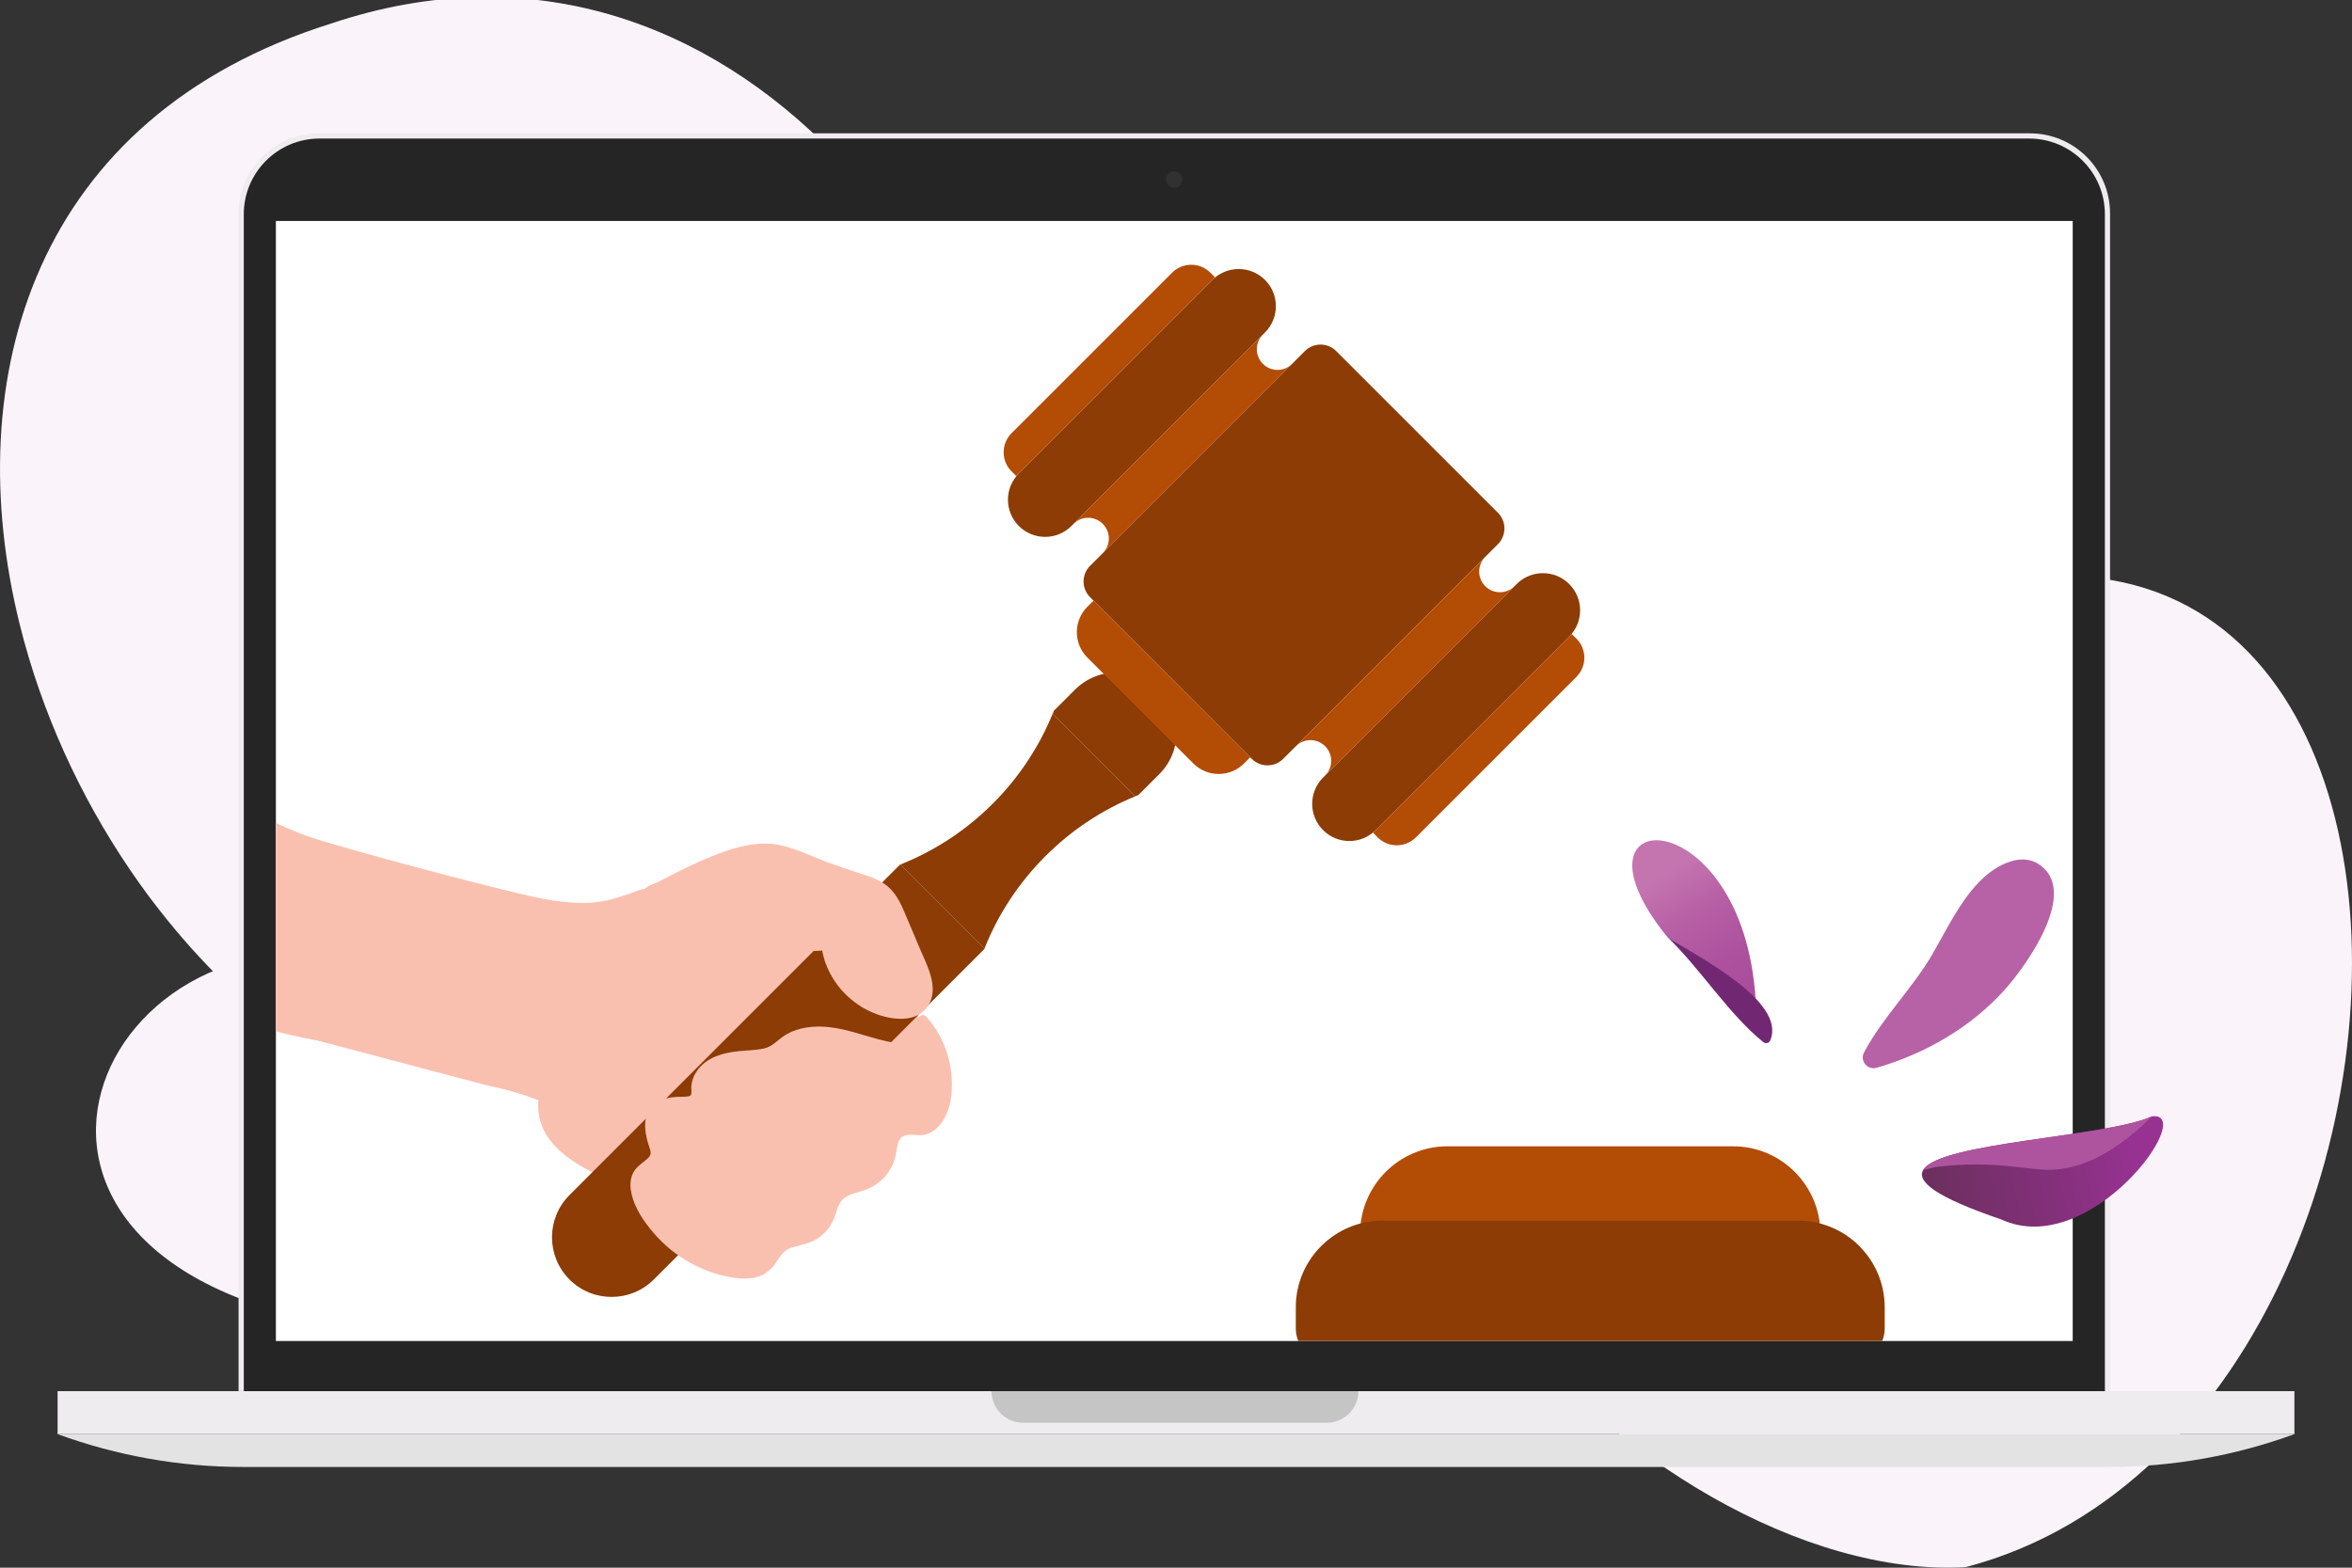 <svg width="600" height="400" viewBox="0 0 600 400" fill="none" xmlns="http://www.w3.org/2000/svg">
<rect x="0" y="0" width="600" height="400" fill="#333333" stroke="none"/>
<g clip-path="url(#clip0_20747_176404)">
<path d="M394.49 214.47C299.9 278.89 418.88 404.48 501.43 399.87C653.51 360.04 638.36 0.43 394.49 214.47Z" fill="#FAF3F9"/>
<path d="M89.59 338.54C136.98 344.85 131.24 260.46 97.67 245.76C25.15 225.73 -18.67 322.35 89.59 338.54Z" fill="#FAF3F9"/>
<path d="M194.9 284.62C160.77 296.9 128.19 293.68 99.79 280.5C90.31 276.1 81.29 270.59 72.83 264.17C60.2 254.59 48.83 243 39.02 230.07C38.56 229.47 38.11 228.87 37.66 228.27C36.14 226.22 34.66 224.13 33.22 222.01C20.23 202.93 10.54 181.45 5.08 159.52C-10.63 96.49 8.57 29.8 84.57 5.97C135.65 -11.14 180.62 6.1 212.83 39.29C214.88 41.39 216.86 43.56 218.8 45.78C223.08 50.69 227.09 55.89 230.82 61.32C232.92 64.37 234.93 67.48 236.85 70.67C250.54 93.4 259.66 119.5 263.07 145.74C270.35 201.87 251.41 258.64 194.9 284.63V284.62Z" fill="#FAF3F9"/>
<path d="M585.31 354.96H14.69V365.92H585.31V354.96Z" fill="#EEECEE"/>
<path d="M537.98 374.3H62.02C45.87 374.3 29.85 371.46 14.69 365.92H585.31C570.14 371.46 554.12 374.3 537.98 374.3Z" fill="#E3E3E3"/>
<path d="M81.29 34.02H517.85C529.12 34.02 538.28 43.17 538.28 54.45V354.95H60.86V54.45C60.86 43.18 70.01 34.02 81.29 34.02Z" fill="#EEECEE"/>
<path d="M81.51 35.35H517.64C528.3 35.35 536.96 44.01 536.96 54.67V354.96H62.19V54.67C62.19 44.01 70.85 35.35 81.51 35.35Z" fill="#262526"/>
<path d="M252.931 354.96H346.531C346.531 359.41 342.921 363.02 338.471 363.02H260.991C256.541 363.02 252.931 359.41 252.931 354.96Z" fill="#C5C5C5"/>
<path d="M299.571 47.91C300.731 47.91 301.671 46.97 301.671 45.81C301.671 44.65 300.731 43.71 299.571 43.71C298.411 43.71 297.471 44.65 297.471 45.81C297.471 46.97 298.411 47.91 299.571 47.91Z" fill="#313131"/>
<path d="M528.751 56.38H70.381V342.16H528.751V56.38Z" fill="white"/>
<path d="M165.37 228.49C164.05 232.6 162.65 236.68 161.23 240.77C158.93 247.37 156.58 253.95 154.27 260.54C154.06 261.13 153.85 261.73 153.64 262.32C151.24 269.11 148.84 275.91 145.74 282.4C145.78 283.32 144.82 284.28 143.76 283.72C141.66 282.59 139.52 281.6 137.33 280.74C133.16 279.08 128.84 277.88 124.39 276.96C123.2 276.72 81.75 265.64 80.56 265.41H80.52C78.67 265.05 76.81 264.69 74.97 264.28C74.24 264.12 73.52 263.95 72.81 263.78H72.78C72.08 263.59 71.36 263.41 70.66 263.21C70.57 263.18 70.47 263.15 70.37 263.14V209.97C72.77 211.12 75.24 212.16 77.73 213.11C84.96 215.83 132.78 228.61 140.45 229.68C144.24 230.21 148.17 230.64 151.99 230.2C155.96 229.76 159.76 228.32 163.5 226.96C163.7 226.89 163.9 226.86 164.06 226.89C164.13 226.89 164.2 226.89 164.27 226.9C164.31 226.9 164.36 226.91 164.41 226.91C165.08 227.05 165.64 227.64 165.35 228.48L165.37 228.49Z" fill="#FAC0AF"/>
<path d="M225.45 275.4C221.8 277.98 217.73 279.97 213.73 281.93C209.7 283.9 205.61 285.76 201.49 287.51C193.24 291.02 184.84 294.16 176.42 297.22C175.79 297.45 175.15 297.68 174.52 297.93C173.29 299.18 172.03 300.4 170.69 301.49C168.61 303.18 166.21 303.51 163.61 303.26C158.57 302.79 153.88 300.69 149.49 298.27C144.89 295.72 140.36 292.4 138.29 287.39C136.29 282.56 137.56 277.27 139.58 272.67C141.95 267.27 145.64 262.81 149.75 258.68C149.76 258.59 149.78 258.5 149.78 258.42C150.26 254.32 151.05 250.43 153.43 246.99C154.65 245.23 156.02 243.58 156.92 241.63C157.68 239.96 158.12 238.15 158.61 236.39C159.61 232.82 160.9 229.36 163.98 227.08C167.14 224.73 171.21 224.05 175.05 223.77C179.03 223.47 183.04 223.73 186.99 224.31C191.05 224.89 195.06 225.86 199 227.03C203.07 228.25 207.12 229.75 210.72 232.03C218.39 236.88 222.99 244.95 229.28 251.27C229.43 251.42 229.54 251.59 229.6 251.75C229.95 251.7 230.32 251.78 230.66 252.07C231.96 253.17 232.91 254.56 233.53 256.12C234.78 259.29 234.59 262.97 233.37 266.11C231.87 270.01 228.8 273 225.45 275.37V275.4Z" fill="#FAC0AF"/>
<path d="M382.13 138.84L327.34 193.63C325.13 195.84 321.55 195.84 319.34 193.63L278.08 152.37C275.87 150.16 275.87 146.57 278.08 144.37L332.87 89.58C335.08 87.37 338.67 87.37 340.87 89.58L382.13 130.84C384.34 133.05 384.33 136.63 382.13 138.84Z" fill="#8C3C04"/>
<path d="M400.31 162.43L350.93 211.81C347.23 215.51 341.23 215.52 337.52 211.81C333.82 208.11 333.82 202.1 337.52 198.4L386.9 149.02C390.6 145.32 396.61 145.32 400.31 149.02C402.16 150.87 403.09 153.3 403.09 155.73C403.09 158.16 402.16 160.58 400.31 162.43Z" fill="#8C3C04"/>
<path d="M259.911 120.8L309.291 71.42C312.991 67.72 318.991 67.71 322.701 71.42C326.411 75.13 326.401 81.13 322.701 84.83L273.321 134.21C269.621 137.91 263.611 137.91 259.911 134.21C258.061 132.36 257.131 129.93 257.131 127.5C257.131 125.07 258.061 122.65 259.911 120.8Z" fill="#8C3C04"/>
<path d="M290.36 202.89L289.84 203.41L289.61 203.18C289.86 203.08 290.11 202.99 290.35 202.89H290.36Z" fill="#E6F3EF"/>
<path d="M251.13 242.05L251.16 242.08L251.08 242.16C251.08 242.16 251.11 242.08 251.13 242.04V242.05Z" fill="#E6F3EF"/>
<path d="M229.64 220.55L229.67 220.58C229.67 220.58 229.6 220.61 229.57 220.61L229.64 220.54V220.55Z" fill="#E6F3EF"/>
<path d="M268.54 182.09L268.32 181.87L268.83 181.36C268.74 181.6 268.64 181.84 268.54 182.09Z" fill="#E6F3EF"/>
<path d="M251.09 242.16L166.79 326.46C160.85 332.4 151.21 332.4 145.27 326.46C139.33 320.51 139.33 310.87 145.27 304.93L229.58 220.62C229.58 220.62 229.64 220.6 229.68 220.59L251.14 242.05C251.14 242.05 251.11 242.13 251.09 242.17V242.16Z" fill="#8C3C04"/>
<path d="M229.67 220.59C229.67 220.59 229.6 220.62 229.57 220.62L229.64 220.55L229.67 220.58V220.59Z" fill="#E6F3EF"/>
<path d="M251.171 242.08L251.091 242.16C251.091 242.16 251.121 242.08 251.141 242.04L251.171 242.07V242.08Z" fill="#E6F3EF"/>
<path d="M229.671 220.59C238.251 217.18 246.301 212 253.251 205.06C260.031 198.28 265.121 190.45 268.541 182.1L289.621 203.18C281.271 206.59 273.441 211.69 266.661 218.47C259.721 225.41 254.541 233.47 251.131 242.05L229.671 220.59Z" fill="#8C3C04"/>
<path d="M295.71 197.54L290.36 202.89C290.11 202.99 289.86 203.08 289.62 203.18L268.54 182.1C268.64 181.85 268.74 181.61 268.83 181.37L274.19 176.01C280.14 170.06 289.78 170.06 295.72 176.01C301.66 181.96 301.66 191.6 295.72 197.55L295.71 197.54Z" fill="#8C3C04"/>
<path d="M268.54 182.09L268.32 181.87L268.83 181.36C268.74 181.6 268.64 181.84 268.54 182.09Z" fill="#E6F3EF"/>
<path d="M290.36 202.89L289.84 203.41L289.61 203.18C289.86 203.08 290.11 202.99 290.35 202.89H290.36Z" fill="#E6F3EF"/>
<path d="M400.967 161.769L402.155 162.957C404.842 165.644 404.842 170.014 402.154 172.701L361.192 213.664C358.505 216.351 354.135 216.351 351.448 213.664L350.26 212.476L400.974 161.762L400.967 161.769Z" fill="#B34C05"/>
<path d="M386.36 149.56L338.05 197.87C340.11 195.81 340.11 192.47 338.05 190.4C335.99 188.33 332.64 188.33 330.58 190.4L378.89 142.09C376.83 144.15 376.82 147.5 378.89 149.57C380.95 151.63 384.3 151.63 386.36 149.57V149.56Z" fill="#B34C05"/>
<path d="M259.24 121.463L258.052 120.275C255.365 117.588 255.365 113.218 258.052 110.531L299.015 69.568C301.702 66.881 306.072 66.881 308.759 69.568L309.947 70.756L259.24 121.463Z" fill="#B34C05"/>
<path d="M273.851 133.67L322.161 85.36C320.101 87.42 320.101 90.76 322.161 92.83C324.231 94.9 327.571 94.9 329.631 92.83L281.321 141.14C283.381 139.08 283.391 135.73 281.321 133.66C279.261 131.6 275.911 131.6 273.851 133.66V133.67Z" fill="#B34C05"/>
<path d="M278.962 153.267L318.928 193.232L317.358 194.802C313.787 198.373 307.989 198.373 304.418 194.802L277.385 167.769C273.814 164.198 273.814 158.4 277.385 154.829L278.955 153.26L278.962 153.267Z" fill="#B34C05"/>
<path d="M215.32 305.73C213.71 307.03 213.42 309.39 212.64 311.18C211.78 313.18 210.31 314.86 208.49 316.04C206.74 317.18 204.73 317.54 202.76 318.1C201.76 318.38 200.76 318.73 199.99 319.45C199.19 320.17 198.67 321.12 198.07 321.99C196.84 323.8 195.38 325.17 193.25 325.8C191.36 326.36 189.33 326.3 187.4 326.04C179.45 324.97 171.95 320.68 166.76 314.62C164.35 311.81 161.98 308.4 161.13 304.73C160.74 303.09 160.67 301.32 161.3 299.73C162.05 297.84 163.62 296.98 165.08 295.72C165.89 295.01 166.17 294.4 165.85 293.35C165.59 292.48 165.27 291.63 165.06 290.76C164.62 289.01 164.4 287.16 164.75 285.37C165.51 281.35 169.16 280.03 172.8 279.86C173.76 279.81 174.83 279.91 175.78 279.7C176.68 279.51 176.32 278.23 176.34 277.51C176.4 275.69 177.12 274.04 178.26 272.64C180.82 269.53 184.79 268.58 188.62 268.19C190.72 267.98 192.89 267.98 194.95 267.51C197.16 267 198.46 265.24 200.32 264.1C203.66 262.05 207.8 261.65 211.63 262.09C215.95 262.58 220.02 264.1 224.19 265.2C225.33 265.5 226.48 265.77 227.63 265.98C228.65 266.16 229.83 266.42 230.87 266.16C232.94 265.65 233.51 262.95 233.93 261.17C233.97 260.99 234.04 260.84 234.13 260.71C233.84 259.55 235.35 258.32 236.31 259.42C237.59 260.87 238.73 262.44 239.65 264.14C241.5 267.52 242.57 271.32 242.79 275.16C243 278.93 242.52 283.18 240.29 286.34C239.18 287.92 237.6 289.21 235.67 289.57C234.05 289.87 232.2 289.23 230.67 289.79C228.87 290.44 228.83 293.14 228.51 294.71C228.07 296.78 227.12 298.66 225.74 300.25C224.39 301.8 222.66 302.89 220.75 303.6C218.97 304.27 216.85 304.52 215.33 305.75L215.32 305.73Z" fill="#FAC0AF"/>
<path d="M236.64 256.81C233.93 260.82 228.22 260.31 224.2 258.97C219.98 257.57 216.19 254.78 213.55 251.21C212.22 249.4 211.17 247.44 210.44 245.31C210.13 244.4 209.92 243.47 209.74 242.53C205.9 242.88 202.04 242.53 198.32 241.47C194.9 247.54 191.63 253.76 187.8 259.58C184.73 264.26 180.56 269.75 174.92 271.37C169.44 272.95 163.97 270.17 159.93 266.65C157.65 264.66 155.51 262.38 153.81 259.88C152.18 257.5 151.15 254.81 150.47 252C149.82 249.3 149.22 246.39 149.21 243.6C149.21 241.8 149.68 240.2 150.42 238.7C150.3 236.13 151.99 234.19 154.06 232.75C156.6 230.98 159.48 229.61 162.21 228.13C167.95 225.01 173.72 221.84 179.73 219.27C184.56 217.2 189.81 215.27 195.13 215.23C200.69 215.19 205.86 218.09 210.96 219.96C213.82 221.01 216.7 221.99 219.61 222.92C222.35 223.79 225.1 224.72 227.16 226.82C229 228.7 230.07 231.17 231.07 233.55C232.26 236.36 233.45 239.17 234.64 241.98C236.5 246.39 239.77 252.18 236.65 256.8L236.64 256.81Z" fill="#FAC0AF"/>
<path d="M369.251 292.48H442.091C454.391 292.48 464.381 302.47 464.381 314.77V320.4H346.961V314.77C346.961 302.47 356.951 292.48 369.251 292.48Z" fill="#B34C05"/>
<path d="M480.791 333.58V338.95C480.791 340.08 480.561 341.16 480.151 342.15H331.201C330.791 341.17 330.561 340.08 330.561 338.95V333.58C330.561 323.21 337.691 314.52 347.301 312.11C349.031 311.67 350.841 311.44 352.701 311.44H458.651C460.521 311.44 462.331 311.67 464.061 312.11C473.681 314.52 480.791 323.22 480.791 333.58Z" fill="#8C3C04"/>
<path d="M447.88 255.32C441.27 249.42 425.31 239.04 425.35 239.08C397 204.26 444.74 203.32 447.88 255.32Z" fill="url(#paint0_linear_20747_176404)"/>
<path d="M449.82 265.9C440.95 258.73 433.82 247.21 425.34 239.07C432.45 243.86 455.86 255.31 451.59 265.48C451.3 266.17 450.4 266.37 449.82 265.9Z" fill="#722773"/>
<path d="M496.97 236.29C495.65 238.61 494.4 240.96 493.09 243.23C487.94 252.17 480.39 259.39 475.52 268.53C474.38 270.67 476.4 273.12 478.72 272.45C491.08 268.88 502.74 262.17 511.38 252.57C516.82 246.52 530.83 227.18 519.9 220.38C518.21 219.33 516.18 219.08 514.25 219.47C506.11 221.13 500.74 229.64 496.97 236.29Z" fill="#B762A6"/>
<path d="M510.56 311.16C493.83 305.46 488.87 301.49 490.62 298.52C494.8 291.44 537.29 290.14 548.95 284.85C560.82 283.33 533.29 321.62 510.55 311.16H510.56Z" fill="url(#paint1_linear_20747_176404)"/>
<path d="M548.95 284.85C537.53 296.23 528.45 298.62 522.03 298.47C516.38 298.34 508.08 296.12 494.62 297.67C492.95 297.85 491.53 298.37 490.61 298.52C494.79 291.44 537.28 290.14 548.94 284.85H548.95Z" fill="#AE549F"/>
</g>
<defs>
<linearGradient id="paint0_linear_20747_176404" x1="422.249" y1="217.618" x2="446.273" y2="254.461" gradientUnits="userSpaceOnUse">
<stop offset="0.13" stop-color="#C475AF"/>
<stop offset="0.42" stop-color="#B760A5"/>
<stop offset="0.74" stop-color="#AD519E"/>
<stop offset="1" stop-color="#AA4C9C"/>
</linearGradient>
<linearGradient id="paint1_linear_20747_176404" x1="550.603" y1="296.168" x2="483.713" y2="307.885" gradientUnits="userSpaceOnUse">
<stop offset="0.08" stop-color="#973292"/>
<stop offset="0.42" stop-color="#83307A"/>
<stop offset="0.98" stop-color="#672F58"/>
</linearGradient>
<clipPath id="clip0_20747_176404">
<rect width="600" height="400" fill="white"/>
</clipPath>
</defs>
</svg>
